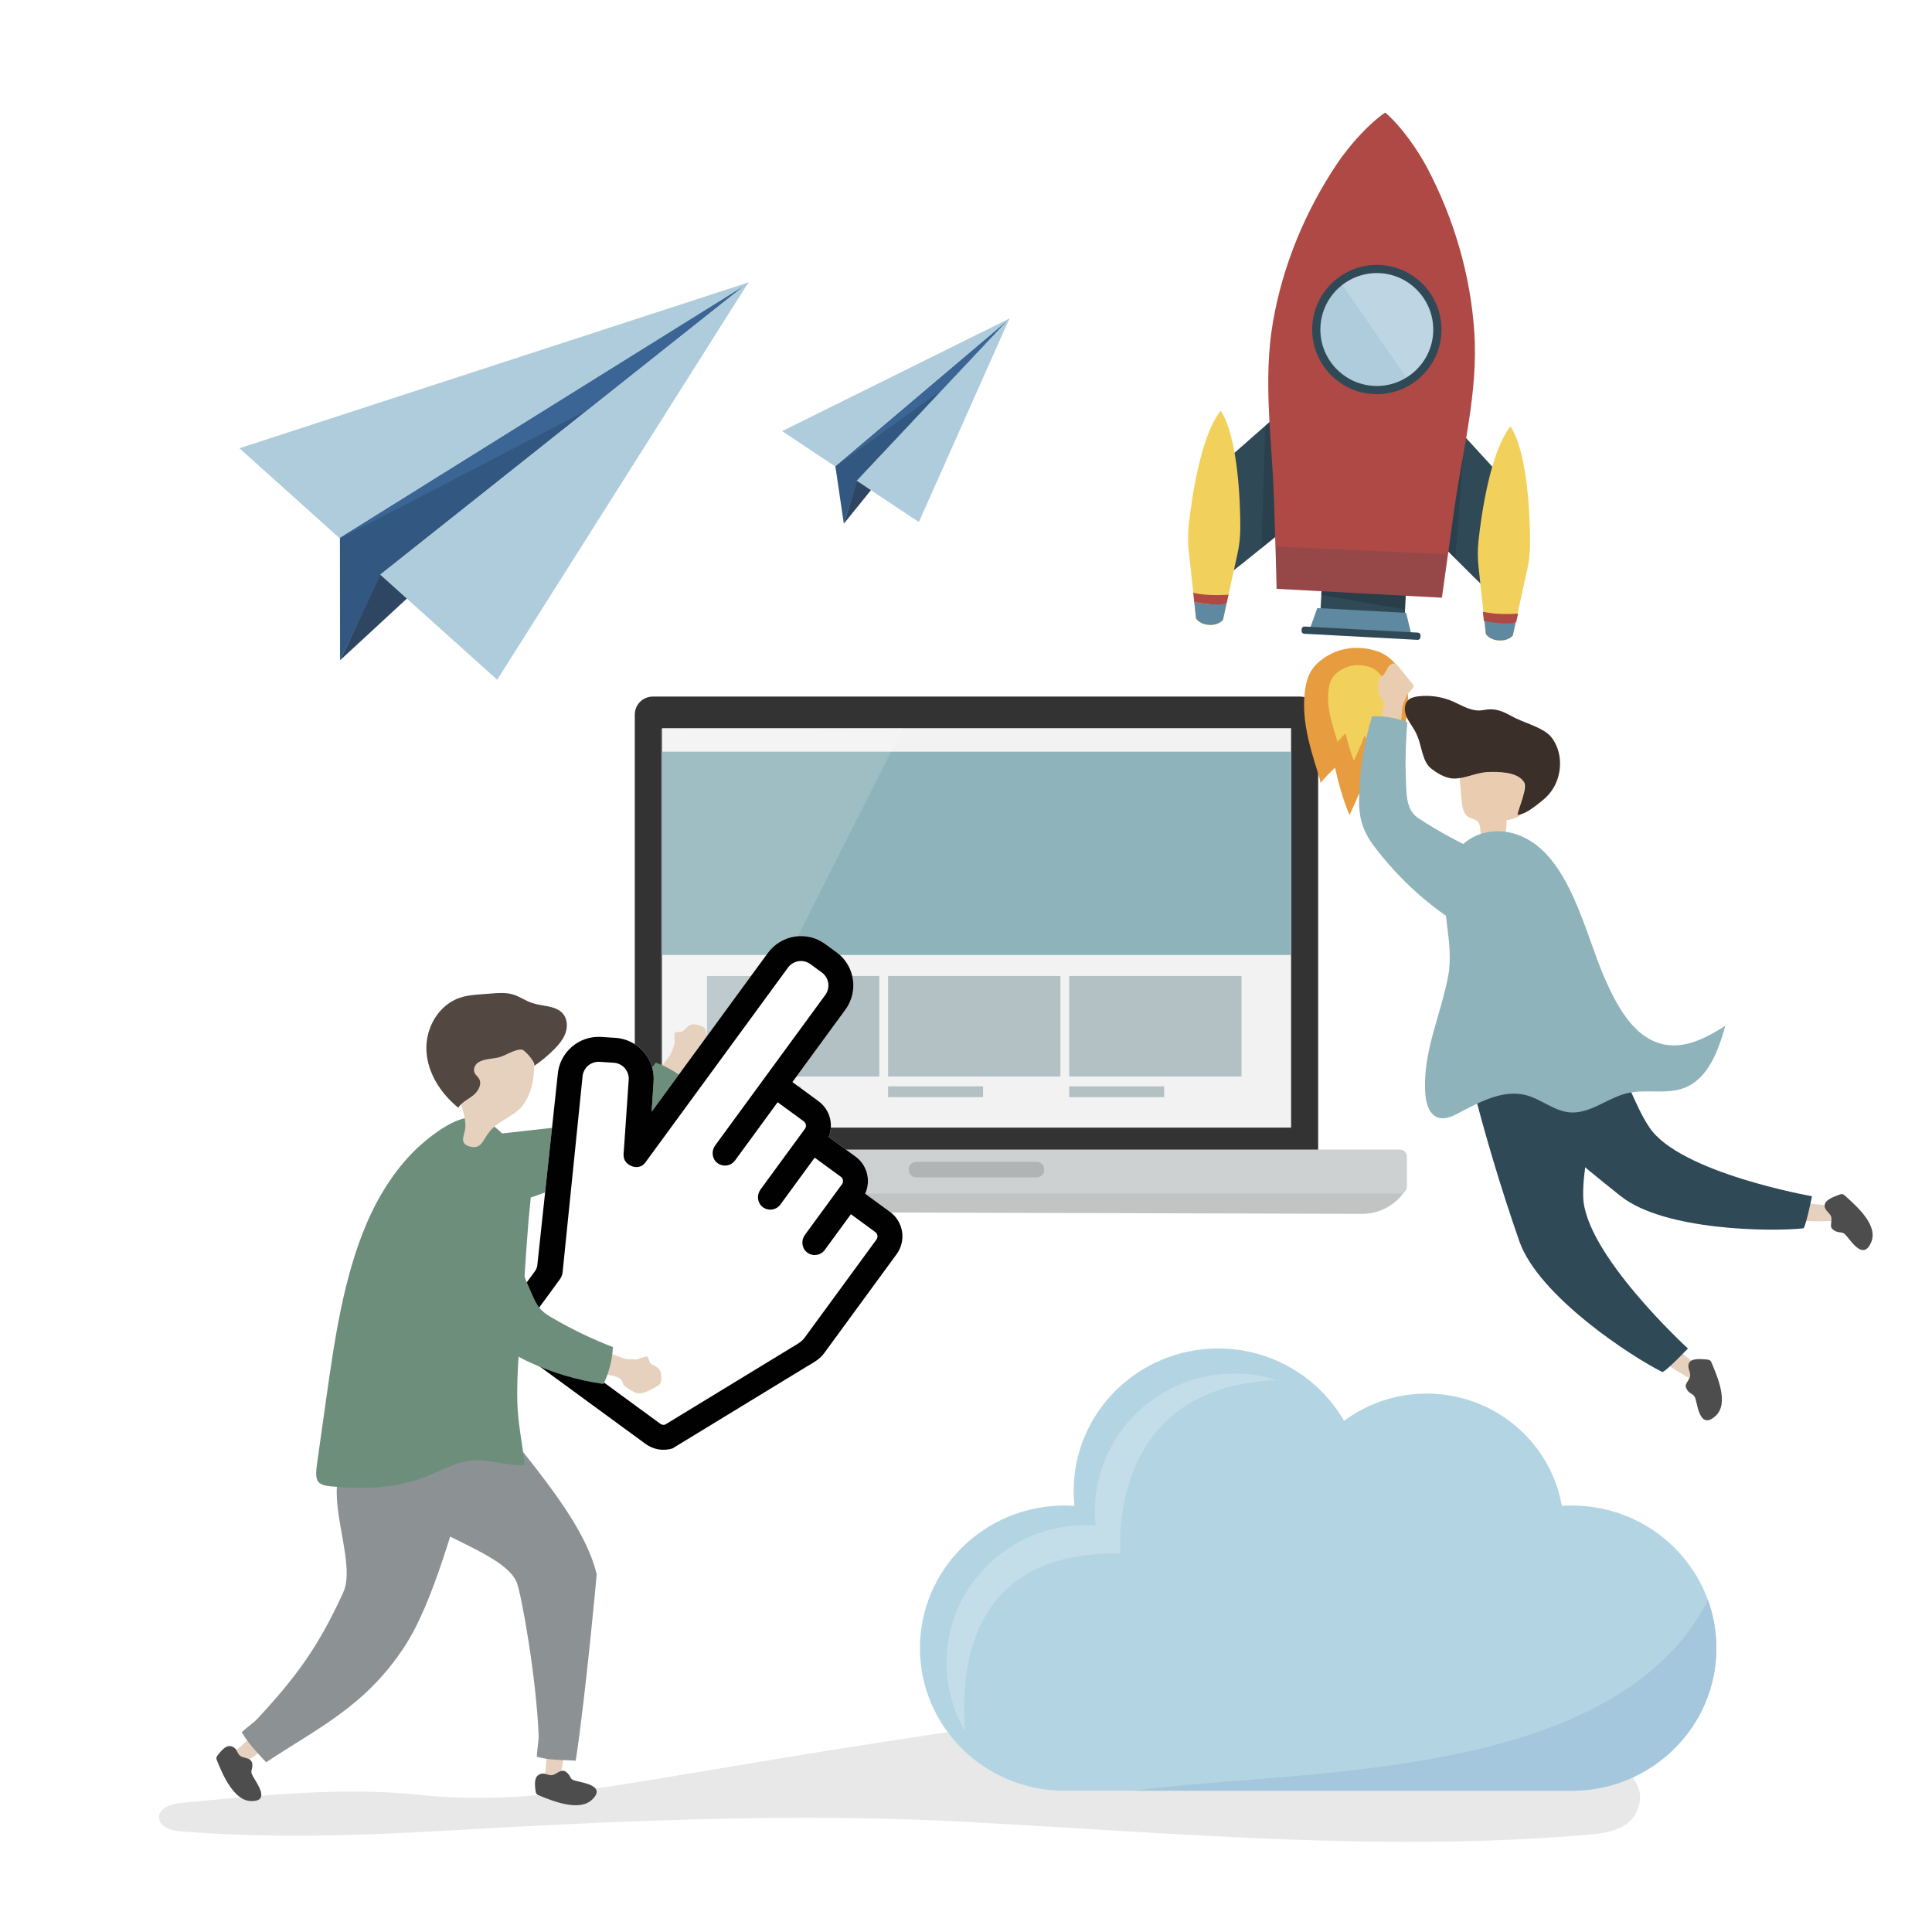 <?xml version="1.0" encoding="utf-8"?>
<!-- Generator: Adobe Illustrator 27.5.0, SVG Export Plug-In . SVG Version: 6.00 Build 0)  -->
<svg version="1.1" xmlns="http://www.w3.org/2000/svg" xmlns:xlink="http://www.w3.org/1999/xlink" x="0px" y="0px"
	 viewBox="0 0 1122 1122" style="enable-background:new 0 0 1122 1122;" xml:space="preserve">
<g id="background">
	<rect y="0" style="fill:#FFFFFF;" width="1122" height="1122"/>
</g>
<g id="object">
	<path style="opacity:0.09;" d="M928.072,1017.388c-23.436-11.767-56.674-18.529-66.317-21.047
		c-76.032-19.851-153.94-9.808-231.215-0.903c-80.656,9.295-160.722,22.926-240.778,36.289
		c-47.762,7.972-96.477,15.987-144.999,10.701c-45.281-4.933-94.11,0.34-139.522,4.561c-5.746,0.534-13.216,2.984-12.874,8.745
		c0.315,5.304,7.025,7.368,12.322,7.789c77.036,6.116,143.073-0.218,215.036-3.678c79.847-3.839,159.657-6.111,239.852-1.868
		c79.828,4.223,160.024,10.625,240.241,11.552c41.215,0.476,82.474-0.539,123.546-4.14c9.706-0.851,20.81-2.693,25.85-11.035
		C958.633,1038.755,946.325,1026.553,928.072,1017.388z"/>
	<g>
		<polygon style="fill:#3A6594;" points="497.937,278.847 490.048,304.14 485.131,270.701 586.276,184.945 		"/>
		<polygon style="opacity:0.13;" points="485.196,270.951 546.977,226.499 497.715,279.558 490.08,303.756 		"/>
		<polygon style="fill:#2E4661;" points="490.048,304.14 497.647,279.26 586.08,185.325 		"/>
		<g>
			<polygon style="fill:none;" points="586.81,184.703 586.276,184.945 586.08,185.325 			"/>
			<polygon style="fill:#698078;" points="586.08,185.325 586.276,184.945 585.125,186.139 			"/>
			<polygon style="fill:#AECCDC;" points="586.08,185.325 585.125,186.139 497.653,279.109 497.549,279.194 533.625,303.178 			"/>
			<polygon style="fill:#AECCDC;" points="586.276,184.945 454.208,250.38 484.989,270.843 585.125,186.139 			"/>
		</g>
	</g>
	<g>
		<polygon style="fill:#3A6594;" points="221.66,333.083 197.473,383.483 197.409,312.171 434.736,163.99 		"/>
		<polygon style="opacity:0.13;" points="197.469,312.712 340.012,238.756 220.979,334.501 197.658,382.692 		"/>
		<polygon style="fill:#2E4661;" points="197.473,383.483 220.93,333.858 434.211,164.724 		"/>
		<g>
			<polygon style="fill:none;" points="435.926,163.648 434.736,163.99 434.211,164.724 			"/>
			<polygon style="fill:#698078;" points="434.211,164.724 434.736,163.99 431.969,166.131 			"/>
			<polygon style="fill:#AECCDC;" points="434.211,164.724 431.969,166.131 220.988,333.545 220.745,333.691 288.745,394.768 			"/>
			<polygon style="fill:#AECCDC;" points="434.736,163.99 139.05,260.312 197.069,312.425 431.969,166.131 			"/>
		</g>
	</g>
	<g>
		<g>
			<g>
				<g>
					<g>
						<g>
							<path style="fill:#333333;" d="M765.516,669.482h-396.87V415.007c0-5.787,4.691-10.479,10.479-10.479h375.912
								c5.787,0,10.479,4.691,10.479,10.479V669.482z"/>
						</g>
						<rect x="384.468" y="422.883" style="fill:#F2F2F2;" width="365.333" height="231.975"/>
					</g>
				</g>
				<g>
					<path style="fill:#C2C4C4;" d="M791.082,704.942l-448.082-1.273c-10.336-0.029-19.911-5.441-25.267-14.281l0,0l498.698,1.417
						l-0.001,0.001C811.022,699.615,801.417,704.971,791.082,704.942z"/>
					<path style="fill:#CDD1D1;" d="M812.977,693.174H321.185c-2.249,0-4.072-1.823-4.072-4.072V671.68
						c0-2.249,1.823-4.072,4.072-4.072h491.791c2.249,0,4.072,1.823,4.072,4.072v17.422
						C817.048,691.351,815.225,693.174,812.977,693.174z"/>
				</g>
			</g>
			<rect x="384.468" y="436.534" style="fill:#8EB3BA;" width="365.115" height="118.068"/>
			<g>
				<g>
					<rect x="410.588" y="566.8" style="fill:#B3C1C4;" width="100.065" height="58.382"/>
					<rect x="515.762" y="566.8" style="fill:#B3C1C4;" width="100.065" height="58.382"/>
					<rect x="620.936" y="566.8" style="fill:#B3C1C4;" width="100.065" height="58.382"/>
				</g>
				<rect x="409.871" y="630.896" style="fill:#B3C1C4;" width="55.137" height="6.281"/>
				<rect x="515.762" y="630.896" style="fill:#B3C1C4;" width="55.137" height="6.281"/>
				<rect x="620.936" y="630.896" style="fill:#B3C1C4;" width="55.137" height="6.281"/>
			</g>
			<polygon style="opacity:0.15;fill:#FFFFFF;" points="524.32,422.883 407.315,654.857 383.685,654.857 383.685,423.379 			"/>
		</g>
		<path style="opacity:0.14;" d="M602.065,683.771h-69.968c-2.387,0-4.321-1.935-4.321-4.321v-0.401
			c0-2.387,1.935-4.322,4.321-4.322h69.968c2.387,0,4.322,1.935,4.322,4.322v0.401C606.386,681.836,604.452,683.771,602.065,683.771
			z"/>
	</g>
	<g>
		<g>
			<path style="fill:#E5D1BD;" d="M402.945,594.881c-0.307-0.008-0.614,0.007-0.92,0.052c-2.853,0.424-3.788,3.149-6.122,4.207
				c-1.041,0.472-4.334-0.447-4.226,1.445c0.046,0.698-0.003,3.061,0.097,5.435c-0.632,1.872-1.181,3.777-1.987,5.581
				c-2.04,4.567-11.729,11.808-7.383,17.125c0.84,1.029,1.706,2.079,2.852,2.751c0.937,0.549,2.011,0.814,3.077,1.022
				c0.831,0.162,2.11,0.618,2.796,0.16c0.72-0.481,1.369-2.564,1.788-3.348c1.197-2.241,2.394-4.482,3.591-6.723
				c1.174-2.198,2.763-4.677,5.249-4.838c0.544-0.035,1.097,0.051,1.631-0.058c0.603-0.122,1.128-0.48,1.623-0.845
				c1.816-1.334,3.57-2.848,5.032-4.573c2.611-3.087,0.878-9.18,0.155-12.66c-0.18-0.867-0.395-1.758-0.934-2.461
				c-0.875-1.143-2.392-1.539-3.794-1.865C404.639,595.097,403.792,594.903,402.945,594.881z"/>
			<path style="fill:#6E8E7C;" d="M359.105,676.672c3.033-0.998,6.108-2.016,8.769-3.781c2.122-1.407,3.916-3.248,5.645-5.117
				c10.723-11.589,19.626-24.859,26.284-39.176c-5.469-5.025-11.943-8.953-18.927-11.483c-8.008,10.205-16.831,19.77-26.356,28.575
				c-1.948,1.801-3.954,3.59-6.311,4.807c-3.396,1.754-7.292,2.209-11.09,2.636c-14.731,1.656-29.462,3.312-44.193,4.967
				c-8.888,0.999-18.09,2.101-25.748,6.722c-21.234,12.812-8.229,41.353,14.593,37.555
				C307.398,698.114,334.359,684.816,359.105,676.672z"/>
		</g>
		<g>
			<g>
				<path style="fill:#E5D1BD;" d="M134.74,1018.062c1.609,2.446,3.769,4.361,5.644,6.554c8.475-5.357,16.3-10.876,23.517-18.035
					c-5.651-1.388-6.171-6.502-13.44-2.018C148.108,1006.014,138.739,1016.079,134.74,1018.062z"/>
				<path style="fill:#4D4D4D;" d="M145.407,1022.147c1.306,1.289,1.265,2.623,1.062,4.241c-0.118,0.94-0.581,1.85-0.468,2.803
					c0.114,0.953,0.519,1.68,1.015,2.557c2.615,4.616,9.819,14.417-1.131,14.227c-9.943-0.173-16.362-14.773-19.797-23.4
					c-0.226-0.567-0.515-1.131-0.391-1.751c0.124-0.62,0.489-1.238,0.935-1.781c2.485-3.02,5.518-6.89,9.487-4.016
					c1.693,1.226,1.676,3.47,3.479,4.761C141.075,1020.845,144.101,1020.859,145.407,1022.147z"/>
			</g>
			<path style="fill:#8C9193;" d="M196.176,859.456c-3.644,19.36,10.114,50.044,3.162,65.334
				c-14.542,31.984-27.829,49.649-50.115,73.653c-1.593,1.716-6.615,5.37-8.848,7.514c3.904,6.658,8.77,11.592,14.156,17.465
				c30.828-20.338,57.617-32.648,80.119-66.772c17.788-26.975,28.568-73.004,40.171-105.984c1.922-5.463,4.786-13.326,1.703-18.894
				c-2.364-4.271-6.172-6.48-11.109-8.342c-13.21-4.981-30.947-14.421-44.794-7.404C205.487,823.696,198.975,844.58,196.176,859.456
				z"/>
		</g>
		<g>
			<g>
				<path style="fill:#E5D1BD;" d="M315.842,1033.248c2.958,0.609,5.936,0.312,8.897,0.635c2.376-10.314,4.251-20.425,4.38-31.158
					c-5.198,3.407-9.137,0.206-11.135,8.976C317.337,1014.539,317.486,1028.809,315.842,1033.248z"/>
				<path style="fill:#4D4D4D;" d="M326.613,1028.378c1.851,0.002,2.774,1.079,3.797,2.347c0.594,0.736,0.882,1.78,1.576,2.429
					c0.694,0.649,1.525,0.847,2.512,1.091c5.196,1.288,17.326,3.129,9.412,10.834c-7.187,6.998-22.106,1.269-30.74-2.351
					c-0.568-0.238-1.194-0.438-1.566-0.961c-0.373-0.523-0.536-1.241-0.618-1.935c-0.459-3.863-1.086-8.98,3.773-9.801
					c2.073-0.35,3.81,1.255,6.029,0.859C322.606,1030.567,324.762,1028.376,326.613,1028.378z"/>
			</g>
			<path style="fill:#8C9193;" d="M238.549,878.024c14.221,14.199,54.923,24.623,61.545,40.969
				c2.656,6.556,11.397,55.047,12.729,89.186c0.095,2.44-1.022,8.8-1.047,12.025c7.584,2.175,14.404,1.719,22.579,2.293
				c5.972-39.339,12.164-108.231,12.164-108.231c-8.089-34.405-47.134-73.858-68.8-104.854c-3.589-5.134-7.785-12.165-14.227-13.029
				c-4.94-0.663-8.84,1.083-13.281,3.972c-11.884,7.728-30.065,16.337-32.699,31.734
				C214.632,848.918,227.622,867.114,238.549,878.024z"/>
		</g>
		<path style="fill:#6E8E7C;" d="M244.662,664.615c-13.071,11.48-23.93,27.75-31.579,45.527
			c-13.546,31.479-18.728,67.472-23.721,102.765c-1.662,11.746-3.323,23.492-4.985,35.238c-1.635,11.556-1.228,14.239,8.235,15.088
			c17.537,1.574,36.027,1.347,53-5.016c8.077-3.028,15.85-7.475,24.14-9.364c12.057-2.747,23.261,2.772,34.924,1.965
			c-1.214-12.343-3.968-24.036-4.24-36.728c-0.273-12.704,0.532-25.411,1.644-38.027c1.945-22.048,2.96-44.202,4.774-66.199
			c1.3-15.755,4.576-28.091-6.172-41.402c-5.85-7.246-16.577-19.829-26.277-19.659C264.113,648.983,251.968,658.198,244.662,664.615
			z"/>
		<g>
			<path style="fill:#E5D1BD;" d="M301.795,643.98c-3.585,3.388-8.096,5.595-12.174,8.37c-3.967,2.701-6.21,5.689-8.602,9.714
				c-1.727,2.907-3.815,4.881-7.762,3.9c-7.444-1.849-3.077-6.851-2.963-11.729c0.13-5.576-2.221-10.976-3.197-16.395
				c-2.821-15.66,9.406-39.406,27.895-38.045C315.207,601.283,312.674,633.7,301.795,643.98z"/>
		</g>
		<path style="fill:#534741;" d="M277.727,617.001c-2.026,1.307-3.142,4.136-2.018,6.269c0.601,1.142,1.714,1.932,2.404,3.023
			c2.022,3.2-0.331,7.454-3.293,9.81c-2.962,2.356-6.679,3.984-8.676,7.199c-10.078-8.165-17.79-19.996-18.494-32.947
			c-0.508-9.347,3.212-19.085,10.172-25.415c8.169-7.43,16.431-7.021,27.063-7.928c4.376-0.373,8.879-0.734,13.081,0.542
			c3.828,1.162,7.152,3.612,10.942,4.892c6.275,2.119,14.246,1.35,18.289,6.597c2.339,3.035,2.481,7.348,1.187,10.955
			c-1.294,3.607-3.83,6.625-6.52,9.355c-3.62,3.674-7.611,6.981-11.894,9.855c2.034-1.365-5.014-9.223-6.619-9.567
			c-3.792-0.815-9.799,3.493-13.684,4.421C285.926,614.954,281.039,614.865,277.727,617.001z"/>
		<g>
			<g>
				<path style="fill:#FFFFFF;" d="M481.24,782.284c2.582-3.528,5.164-7.055,7.745-10.583c6.639-9.072,13.278-18.143,19.918-27.215
					c3.899-5.327,7.798-10.654,11.696-15.982l0.073-0.1c5.745-7.85,4.056-18.857-3.772-24.586l-14.458-10.582
					c3.425-7.443,1.277-16.526-5.568-21.535l-14.674-10.74c-0.312-0.228-0.629-0.444-0.952-0.65
					c2.956-7.296,0.729-15.947-5.89-20.791l-15.174-11.106l30.79-42.07c0.272-0.372,0.529-0.75,0.776-1.132
					c0.074-0.115,0.143-0.231,0.216-0.347c0.17-0.272,0.335-0.546,0.493-0.822c0.035-0.062,0.075-0.122,0.11-0.184
					c0.026-0.047,0.045-0.096,0.07-0.143c5.668-10.322,2.959-23.517-6.768-30.636l-6.67-4.882
					c-10.591-7.751-25.477-5.426-33.249,5.194l-67.527,92.266l1.15-17.667c0.03-0.459,0.044-0.916,0.048-1.37
					c0.001-0.137-0.003-0.272-0.004-0.408c-0.002-0.32-0.01-0.64-0.025-0.957c-0.004-0.071-0.002-0.143-0.006-0.214
					c-0.003-0.053-0.013-0.105-0.017-0.158c-0.75-11.739-10.119-21.395-22.158-22.162l-8.255-0.526
					c-13.087-0.834-24.44,9.146-25.307,22.246l-11.767,109.961c-0.093,1.368-0.573,2.683-1.383,3.791l-15.033,20.54
					c-5.745,7.849-4.056,18.857,3.772,24.586l75.512,55.265c4.465,3.268,10.291,4.235,15.583,2.588c0,0,78.197-47.694,78.241-47.72
					c4.271-2.531,7.332-4.11,9.962-7.748C479.565,784.562,480.405,783.425,481.24,782.284z"/>
				<path style="fill:#000100;" d="M481.24,782.284c2.582-3.528,5.164-7.055,7.745-10.583c6.639-9.072,13.278-18.143,19.918-27.215
					c3.899-5.327,7.798-10.654,11.696-15.982l0.073-0.1c5.745-7.85,4.056-18.857-3.772-24.586l-14.458-10.582
					c3.425-7.443,1.277-16.526-5.568-21.535l-14.674-10.74c-0.312-0.228-0.629-0.444-0.952-0.65
					c2.956-7.296,0.729-15.947-5.89-20.791l-15.174-11.106l30.79-42.07c0.272-0.372,0.529-0.75,0.776-1.132
					c0.074-0.115,0.143-0.231,0.216-0.347c0.17-0.272,0.335-0.546,0.493-0.822c0.035-0.062,0.075-0.122,0.11-0.184
					c0.026-0.047,0.045-0.096,0.07-0.143c5.668-10.322,2.959-23.517-6.768-30.636l-6.67-4.882
					c-10.591-7.751-25.477-5.426-33.249,5.194l-67.527,92.266l1.15-17.667c0.03-0.459,0.044-0.916,0.048-1.37
					c0.001-0.137-0.003-0.272-0.004-0.408c-0.002-0.32-0.01-0.64-0.025-0.957c-0.004-0.071-0.002-0.143-0.006-0.214
					c-0.003-0.053-0.013-0.105-0.017-0.158c-0.75-11.739-10.119-21.395-22.158-22.162l-8.255-0.526
					c-13.087-0.834-24.44,9.146-25.307,22.246l-11.767,109.961c-0.093,1.368-0.573,2.683-1.383,3.791l-15.033,20.54
					c-5.745,7.849-4.056,18.857,3.772,24.586l75.512,55.265c4.465,3.268,10.291,4.235,15.583,2.588c0,0,78.197-47.694,78.241-47.72
					c4.271-2.531,7.332-4.11,9.962-7.748C479.565,784.562,480.405,783.425,481.24,782.284z M467.507,776.556
					c-1.788,2.443-3.188,3.293-8.143,6.23l-73.096,44.553c-0.934,0.291-1.962,0.12-2.75-0.457l-75.512-55.265
					c-1.381-1.011-1.679-2.954-0.666-4.339l17.784-24.3c0.969-1.324,1.54-2.898,1.645-4.535l11.527-113.08
					c0.339-5.126,4.782-9.031,9.902-8.705l8.255,0.526c4.769,0.304,8.469,4.172,8.681,8.842c0.004,0.101,0.007,0.202,0.008,0.304
					c0.001,0.07,0.003,0.14,0.002,0.21c-0.002,0.177-0.007,0.355-0.019,0.532l-2.827,41.102c-0.476,3.841,0.04,6.094,2.588,7.959
					c3.033,2.219,7.305,2.533,9.986-1.131l82.749-113.066c3.041-4.156,8.866-5.066,13.011-2.033l6.67,4.882
					c3.853,2.82,4.893,8.077,2.566,12.137c-0.05,0.088-0.103,0.175-0.157,0.261c-0.037,0.06-0.073,0.12-0.111,0.179
					c-0.097,0.149-0.196,0.296-0.301,0.439l-36.297,49.594l-27.658,37.791c-2.281,3.117-1.927,7.556,1.027,10.027
					c3.238,2.708,8.039,2.077,10.499-1.284l24.745-33.811l15.174,11.106c1.381,1.011,1.68,2.954,0.666,4.339l-3.858,5.271
					l-21.918,29.947c-2.281,3.117-1.927,7.555,1.027,10.027c3.238,2.708,8.039,2.077,10.499-1.284l19.886-27.171
					c0.179,0.083,0.359,0.18,0.54,0.312l14.674,10.74c1.381,1.011,1.68,2.953,0.666,4.339l-3.094,4.228l-18.414,25.16
					c-2.281,3.117-1.927,7.555,1.027,10.027c3.238,2.708,8.039,2.077,10.499-1.284l15.169-20.727l14.174,10.373
					c1.381,1.011,1.679,2.953,0.666,4.339L467.507,776.556z"/>
			</g>
		</g>
		<g>
			<path style="fill:#E5D1BD;" d="M383.654,796.902c-0.082-0.296-0.186-0.585-0.319-0.864c-1.24-2.604-4.119-2.701-5.813-4.624
				c-0.756-0.858-0.84-4.275-2.618-3.618c-0.654,0.248-2.928,0.893-5.169,1.682c-1.975-0.057-3.957-0.025-5.918-0.268
				c-4.964-0.615-14.722-7.763-18.536-2.052c-0.738,1.105-1.489,2.24-1.796,3.532c-0.251,1.057-0.19,2.161-0.077,3.241
				c0.088,0.842,0.026,2.198,0.665,2.72c0.671,0.548,2.852,0.559,3.725,0.73c2.493,0.489,4.986,0.979,7.479,1.468
				c2.445,0.48,5.281,1.274,6.161,3.605c0.193,0.51,0.273,1.064,0.533,1.543c0.293,0.541,0.789,0.938,1.283,1.305
				c1.807,1.346,3.767,2.581,5.845,3.474c3.715,1.594,9.035-1.845,12.152-3.555c0.776-0.425,1.566-0.892,2.08-1.612
				c0.837-1.171,0.773-2.738,0.674-4.174C383.943,798.585,383.88,797.717,383.654,796.902z"/>
			<path style="fill:#6E8E7C;" d="M292.618,778.897c1.842,2.609,3.714,5.251,6.18,7.28c1.966,1.617,4.251,2.795,6.544,3.902
				c14.219,6.865,29.512,11.498,45.15,13.679c3.206-6.7,5.069-14.039,5.446-21.457c-12.1-4.674-23.828-10.314-35.034-16.847
				c-2.292-1.336-4.589-2.731-6.443-4.629c-2.67-2.735-4.245-6.327-5.764-9.835c-5.891-13.603-11.783-27.206-17.674-40.808
				c-3.555-8.207-7.299-16.685-13.957-22.656c-18.461-16.559-41.952,4.224-31.646,24.938
				C256.992,735.721,277.593,757.614,292.618,778.897z"/>
		</g>
	</g>
	<g>
		<g>
			<g>
				<g>
					<path style="fill:#304956;" d="M713.048,333.65c1.094,0.059,46.607-37.362,46.607-37.362l4.005-74.433l-51.492,45.312
						L713.048,333.65z"/>
					<path style="fill:#F2D05C;" d="M720.303,306.26c-0.001-14.946-1.324-52.289-11.359-67.704
						c-11.632,14.249-16.953,51.234-18.558,66.094c-0.566,5.243-0.563,10.354-0.051,15.097l4.274,39.526l0,0
						c3.136,4.555,12.028,5.033,15.635,0.841l0,0l8.49-38.839C719.752,316.615,720.304,311.533,720.303,306.26z"/>
					<path style="fill:#5E89A0;" d="M700.822,350.727c-2.358-0.209-4.849-0.513-7.264-1.084l1.029,9.513l0,0
						c3.136,4.555,12.028,5.033,15.635,0.841v0l2.12-9.696C708.619,351.182,704.602,351.062,700.822,350.727z"/>
					<polygon style="opacity:0.12;" points="737.913,244.511 742.31,310.48 732.623,318.345 734.8,247.25 					"/>
				</g>
				<g>
					<path style="fill:#304956;" d="M862.942,341.715c-1.094-0.059-42.328-42.147-42.328-42.147l4.005-74.433l46.333,50.576
						L862.942,341.715z"/>
					<path style="fill:#F2D05C;" d="M858.667,313.705c1.605-14.86,6.927-51.845,18.558-66.094
						c10.035,15.415,11.358,52.758,11.359,67.704c0,5.273-0.551,10.355-1.57,15.015l-8.49,38.839l0,0
						c-3.606,4.192-12.499,3.713-15.635-0.841l0,0l-4.274-39.526C858.104,324.059,858.101,318.948,858.667,313.705z"/>
					<path style="fill:#5E89A0;" d="M873.265,360.006c2.367,0.045,4.876,0.01,7.339-0.299l-2.043,9.347l0,0
						c-3.606,4.192-12.499,3.713-15.635-0.841v0l-1.067-9.868C865.464,359.621,869.471,359.933,873.265,360.006z"/>
					<polygon style="opacity:0.12;" points="847.785,250.423 836.335,315.539 845.122,324.398 850.586,253.48 					"/>
				</g>
				
					<rect x="766.913" y="343.61" transform="matrix(0.999 0.054 -0.054 0.999 19.924 -42.015)" style="fill:#304956;" width="48.983" height="11.889"/>
				<polygon style="fill:#5E89A0;" points="819.526,367.974 760.817,364.816 765.007,353.135 816.614,355.911 				"/>
				<path style="fill:#AE4945;" d="M856.196,192.871c-2.179-33.059-11.779-65.708-27.155-95.015
					c-5.856-11.161-15.752-25.043-24.587-32.479c-9.582,6.444-20.911,19.185-27.93,29.653
					c-18.432,27.488-31.48,58.919-37.193,91.553c-6.076,34.704-0.539,69.169,0.544,104.007c0.532,17.12,1.065,34.239,1.597,51.359
					l47.963,2.581c0,0,47.963,2.581,47.963,2.581c2.366-16.964,4.733-33.927,7.099-50.891
					C849.31,261.699,858.513,228.026,856.196,192.871z"/>
				<path style="fill:#304956;" d="M823.246,371.588l-65.863-3.544c-0.875-0.047-1.546-0.795-1.499-1.67l0.055-1.026
					c0.047-0.875,0.795-1.546,1.67-1.499l65.863,3.544c0.875,0.047,1.546,0.795,1.499,1.67l-0.055,1.026
					C824.868,370.964,824.121,371.635,823.246,371.588z"/>
				<polygon style="opacity:0.15;" points="767.212,343.333 816.124,345.965 815.699,353.878 767.093,345.549 				"/>
				<polygon style="opacity:0.19;fill:#304956;" points="741.116,341.929 837.041,347.09 840.609,321.908 740.937,317.348 				"/>
				<g>
					<path style="fill:#E79C3F;" d="M817.632,403.231c-0.249-2.819-0.811-5.591-1.783-8.242
						c-3.058-8.339-9.428-15.249-17.641-17.271c-0.147-0.044-0.293-0.092-0.442-0.133c-6.872-1.896-14.007-1.822-20.63,0.41
						c-1.387,0.407-2.738,0.948-4.033,1.664c-2.293,1.129-4.487,2.536-6.544,4.234c-2.228,1.838-4.235,4.027-5.655,6.655
						c-1.401,2.593-2.191,5.54-2.71,8.492c-1.799,10.243-0.578,20.535,1.595,30.059c1.07,4.692,2.38,9.243,3.719,13.696
						c0.67,2.227,1.424,4.424,2.018,6.628c0.224,0.832,1.651,4.919,1.28,5.401c0,0,2.51-3.244,8.474-9.04
						c2.124,9.25,4.347,17.553,8.411,27.588c0,0,6.716-13.996,10.79-25.364c2.627,4.68,5.626,12.825,7.542,19.09
						c-0.19-0.619,0.905-2.628,1.107-3.236c2.988-9.014,5.946-18.422,8.748-28.274C814.729,425.566,818.63,414.524,817.632,403.231z
						"/>
					<path style="fill:#F2D05C;" d="M805.615,401.557c-0.148-1.601-0.474-3.174-1.032-4.677c-1.754-4.722-5.382-8.628-10.045-9.77
						c-0.084-0.025-0.167-0.052-0.251-0.075c-3.9-1.07-7.948-1.029-11.707,0.23c-0.787,0.23-1.555,0.535-2.29,0.939
						c-1.303,0.638-2.55,1.432-3.721,2.392c-1.268,1.039-2.413,2.278-3.225,3.766c-0.802,1.469-1.257,3.139-1.559,4.814
						c-1.047,5.822-0.373,11.686,0.847,17.127c0.603,2.685,1.343,5.294,2.101,7.848c0.38,1.279,0.808,2.541,1.144,3.808
						c0.127,0.479,0.939,2.83,0.725,3.108c0,0,1.443-1.867,4.865-5.2c1.209,5.32,2.479,10.106,4.808,15.904
						c0,0,3.855-8.084,6.186-14.627c1.261,2.251,2.677,5.907,3.752,9.156c0.188,0.567,1.019,0.561,1.215-0.015
						c0.001-0.004,0.002-0.007,0.004-0.011c1.702-5.196,3.382-10.606,4.967-16.258C804.008,414.282,806.209,407.982,805.615,401.557
						z"/>
				</g>
				<path style="fill:#AE4945;" d="M693.558,349.643c0,0,13.914,2.762,18.783,0.658l1.128-4.94c0,0-12.006,1.033-20.483-1.102
					L693.558,349.643z"/>
			</g>
			<g>
				
					<ellipse transform="matrix(0.999 -0.053 0.053 0.999 -9.085 43.007)" style="fill:#AECCDC;" cx="799.589" cy="191.371" rx="35.159" ry="35.159"/>
				<path style="opacity:0.2;fill:#FFFFFF;" d="M778.065,163.281c6.011-3.886,13.26-5.978,20.954-5.564
					c19.39,1.043,34.263,17.608,33.22,36.998c-0.587,10.907-6.085,20.385-14.234,26.404L778.065,163.281z"/>
				<g>
					<path style="fill:#304956;" d="M797.572,228.854c-20.668-1.112-36.578-18.831-35.466-39.5
						c1.112-20.668,18.831-36.578,39.5-35.466c20.668,1.112,36.578,18.831,35.466,39.5
						C835.96,214.056,818.24,229.966,797.572,228.854z M801.35,158.636c-18.05-0.971-33.524,12.923-34.496,30.973
						c-0.971,18.05,12.923,33.524,30.973,34.496c18.05,0.971,33.524-12.923,34.496-30.973
						C833.294,175.082,819.4,159.608,801.35,158.636z"/>
				</g>
			</g>
			<path style="fill:#AE4945;" d="M861.736,360.617c0,0,13.914,2.762,18.783,0.658l1.128-4.94c0,0-12.006,1.033-20.483-1.102
				L861.736,360.617z"/>
		</g>
		<g>
			<g>
				<g>
					<path style="fill:#E5D1BD;" d="M1065.156,700.222c-0.244,2.955-0.487,5.911-0.731,8.866
						c-10.161,0.437-20.546,0.003-30.847-1.292c2.201-3.911,1.102-9.748,8.208-9.817
						C1044.086,697.957,1065.108,700.806,1065.156,700.222z"/>
					<path style="fill:#4D4D4D;" d="M1063.564,712.929c0.755,1.293,2.155,2.229,3.832,2.563c0.974,0.194,2.045,0.196,2.923,0.561
						c0.861,0.358,1.449,1.029,2.014,1.683c2.972,3.443,9.991,14.439,14.433,3.477c4.034-9.956-8.969-21.098-15.332-26.846
						c-0.418-0.378-0.873-0.767-1.5-0.862c-0.67-0.102-1.407,0.151-2.094,0.409c-3.818,1.438-9.667,3.552-7.876,7.803
						c0.764,1.814,2.822,2.944,3.512,4.944C1064.043,708.298,1062.885,711.766,1063.564,712.929z"/>
				</g>
				<path style="fill:#304956;" d="M934.973,612.865c10.503,12.756,13.812,28.32,22.983,41.971
					c17.729,26.388,94.337,39.87,94.337,39.87s-3.393,16.965-4.931,18.629c-18.839,2.06-80.742,1.397-106.075-18.631
					c-24.734-19.554-48.62-40.229-71.533-61.925c-4.206-3.982-8.724-8.724-8.813-14.139c-0.068-4.153,2.542-7.521,5.173-10.445
					c7.04-7.822,19.117-22.972,31.339-22.261C910.813,586.71,926.903,603.063,934.973,612.865z"/>
			</g>
			<g>
				<g>
					<path style="fill:#E5D1BD;" d="M987.237,793.725c-1.752,2.393-3.504,4.785-5.255,7.178
						c-8.893-4.936-17.52-10.733-25.627-17.218c3.921-2.185,6.033-7.736,12.127-4.082
						C970.455,780.785,986.891,794.198,987.237,793.725z"/>
					<path style="fill:#4D4D4D;" d="M978.946,804.836c0.127,1.492,0.99,2.938,2.361,3.96c0.796,0.593,1.763,1.055,2.399,1.761
						c0.624,0.693,0.867,1.552,1.096,2.385c1.206,4.386,2.824,17.33,11.543,9.337c7.917-7.259,0.958-22.906-2.321-30.828
						c-0.216-0.521-0.459-1.067-0.984-1.422c-0.561-0.379-1.336-0.468-2.066-0.529c-4.065-0.341-10.255-0.943-10.464,3.665
						c-0.089,1.966,1.285,3.87,1.05,5.973C981.367,800.859,978.832,803.494,978.946,804.836z"/>
				</g>
				<path style="fill:#304956;" d="M922.729,645.021c2.1,17.156-3.725,32.747-3.302,49.945
					c0.817,33.244,60.835,88.181,60.835,88.181s-12.526,13.062-14.817,13.666c-17.779-8.767-72.025-44.132-83.125-76.036
					c-10.837-31.149-20.296-62.811-28.323-94.828c-1.473-5.877-2.796-12.599,0.168-17.427c2.273-3.703,6.469-5.208,10.433-6.309
					c10.606-2.946,29.774-9.528,40.159-2.034C916.107,608.37,921.116,631.839,922.729,645.021z"/>
			</g>
			<g>
				<g>
					<path style="fill:#EACDB0;" d="M860.248,486.261c4.549,0.306,9.098,0.612,13.647,0.918c0.644-3.578,1.002-7.208,1.068-10.844
						c3.949-0.686,8.588-1.931,9.892-5.722c0.41-1.194,0.408-2.485,0.402-3.747c-0.027-5.219-0.053-10.439-0.08-15.658
						c-0.009-1.805-0.029-3.665-0.732-5.328c-1.232-2.918-4.288-4.616-7.277-5.666c-7.627-2.68-16.471-2.412-23.424,1.713
						c-1.85,1.098-3.592,2.498-4.641,4.376c-1.618,2.896-1.363,6.432-1.062,9.735c0.278,3.049,0.555,6.098,0.833,9.148
						c0.319,3.507,0.953,7.539,3.979,9.341c1.607,0.957,3.668,1.101,5.058,2.352C860.363,479.082,859.31,483.1,860.248,486.261z"/>
					<path style="fill:#3A3029;" d="M823.387,428.078c-0.559-1.396-1.186-2.758-1.924-4.06c-1.598-2.821-3.724-5.365-4.883-8.393
						c-1.159-3.028-1.103-6.86,1.267-9.072c1.529-1.428,3.703-1.905,5.78-2.156c6.844-0.827,13.906,0.222,20.214,3.004
						c6.008,2.649,11.182,6.236,17.896,4.935c6.308-1.223,10.444,0.399,16.277,3.652c6.312,3.52,15.231,5.595,20.742,9.995
						c2.301,1.837,3.957,4.383,5.127,7.086c4.054,9.362,2.133,21.013-4.711,28.579c-1.536,1.697-3.283,3.191-5.091,4.594
						c-3.743,2.904-8.242,6.512-12.813,7.056c0.549-3.915,6.159-15.611,3.7-19.307c-3.901-5.865-14.939-5.896-21.041-5.635
						c-6.656,0.285-13.148,3.877-19.685,3.782c-4.703-0.068-10.179-3.298-13.682-6.321
						C826.239,442.082,825.429,433.174,823.387,428.078z"/>
				</g>
			</g>
			<path style="fill:#8EB3BA;" d="M885.76,486.683c26.289,13.314,34.991,55.766,45.916,80.884
				c7.478,17.194,17.959,36.778,36.538,39.303c12.002,1.631,23.523-4.699,33.782-11.139c-4.127,14.424-9.919,30.746-23.935,36.098
				c-10.348,3.952-22.14,0.495-32.928,3.007c-11.638,2.709-21.772,12.243-33.67,11.154c-9.028-0.826-16.384-7.662-25.152-9.967
				c-13.553-3.563-27.188,4.109-39.617,10.581c-3.618,1.884-7.792,3.731-11.64,2.378c-4.94-1.736-6.745-7.748-7.213-12.963
				c-2.134-23.789,8.702-45.823,13.093-68.689c3.94-20.521-5.182-39.593-0.794-60.405c3.088-14.645,15.272-24.455,30.253-24.164
				C875.96,482.869,881.097,484.305,885.76,486.683z"/>
			<g>
				<path style="fill:#EACDB0;" d="M813.514,388.69c1.874,2.369,3.748,4.739,5.622,7.108c0.58,0.734,2.585,2.421,1.58,3.494
					c-0.488,0.521-1.999,2.419-3.619,4.226c-0.789,1.898-1.657,3.767-2.282,5.728c-1.583,4.962,0.344,17.12-6.12,18.429
					c-1.25,0.253-2.532,0.507-3.759,0.275c-1.003-0.189-1.914-0.695-2.783-1.239c-0.677-0.424-1.854-0.915-2.026-1.733
					c-0.18-0.858,0.735-2.935,0.96-3.832c0.642-2.565,1.284-5.13,1.926-7.695c0.63-2.516,1.159-5.529-0.446-7.309
					c-0.351-0.389-0.787-0.69-1.084-1.131c-0.334-0.497-0.461-1.129-0.564-1.746c-0.376-2.261-0.593-4.622-0.469-6.953
					c0.112-2.128,1.507-2.931,2.884-4.308c1.609-1.609,2.012-3.834,3.569-5.458c0.878-0.916,2.141-1.51,3.263-1.182
					c0.908,0.266,1.563,1.066,2.168,1.83C812.726,387.694,813.12,388.191,813.514,388.69z"/>
				<path style="fill:#8EB3BA;" d="M792.223,481.644c-2.125-5.144-3.03-10.648-2.948-17.236c0.205-16.279,2.759-32.674,7.541-48.404
					c7.045-0.331,14.063,0.873,20.518,3.518c-1.166,13.381-1.354,26.798-0.562,40.083c0.388,6.509,1.741,12.142,7.037,15.615
					c11.79,7.733,24.169,14.464,36.998,20.12c2.836,1.25,5.756,2.489,8.007,4.702c4.128,4.059,5.296,11.013,3.646,17.091
					c-1.65,6.078-5.786,11.259-10.681,14.833c-3.508,2.562-7.605,4.427-11.694,4.205c-4.229-0.229-7.955-2.628-11.416-5.089
					c-15.437-10.977-29.272-24.489-40.936-39.982C795.377,487.97,793.559,484.878,792.223,481.644z"/>
			</g>
		</g>
	</g>
	<g>
		<g>
			<path id="XMLID_9_" style="fill:#B3D5E3;" d="M912.83,874.325c-1.944,0-3.872,0.071-5.783,0.199
				c-6.46-37.024-39.162-65.194-78.538-65.194c-18.008,0-34.618,5.894-47.964,15.829c-14.423-25.099-41.745-42.037-73.08-42.037
				c-46.365,0-83.951,37.078-83.951,82.817c0,2.899,0.152,5.762,0.447,8.584c-1.904-0.127-3.823-0.198-5.76-0.198
				c-46.365,0-83.951,37.078-83.951,82.817c0,45.738,37.586,82.817,83.951,82.817H912.83c46.365,0,83.951-37.078,83.951-82.817
				C996.781,911.403,959.195,874.325,912.83,874.325z"/>
			<path style="fill:#C3DEE8;" d="M741.534,801.481c-7.776-2.45-16.061-3.776-24.662-3.776c-44.741,0-81.01,35.779-81.01,79.915
				c0,2.797,0.147,5.56,0.431,8.283c-1.837-0.123-3.69-0.191-5.558-0.191c-44.741,0-81.011,35.779-81.011,79.915
				c0,14.496,3.917,28.086,10.759,39.804c-3.091-36.057,2.44-104.898,90.05-103.213
				C649.638,878.676,653.869,804.874,741.534,801.481z"/>
			<path style="fill:#A5C7DD;" d="M658.796,1039.958H912.83c46.365,0,83.951-37.078,83.951-82.817
				c0-9.768-1.727-19.134-4.875-27.835C936.706,1036.554,750.012,1027.061,658.796,1039.958z"/>
		</g>
	</g>
</g>
</svg>
